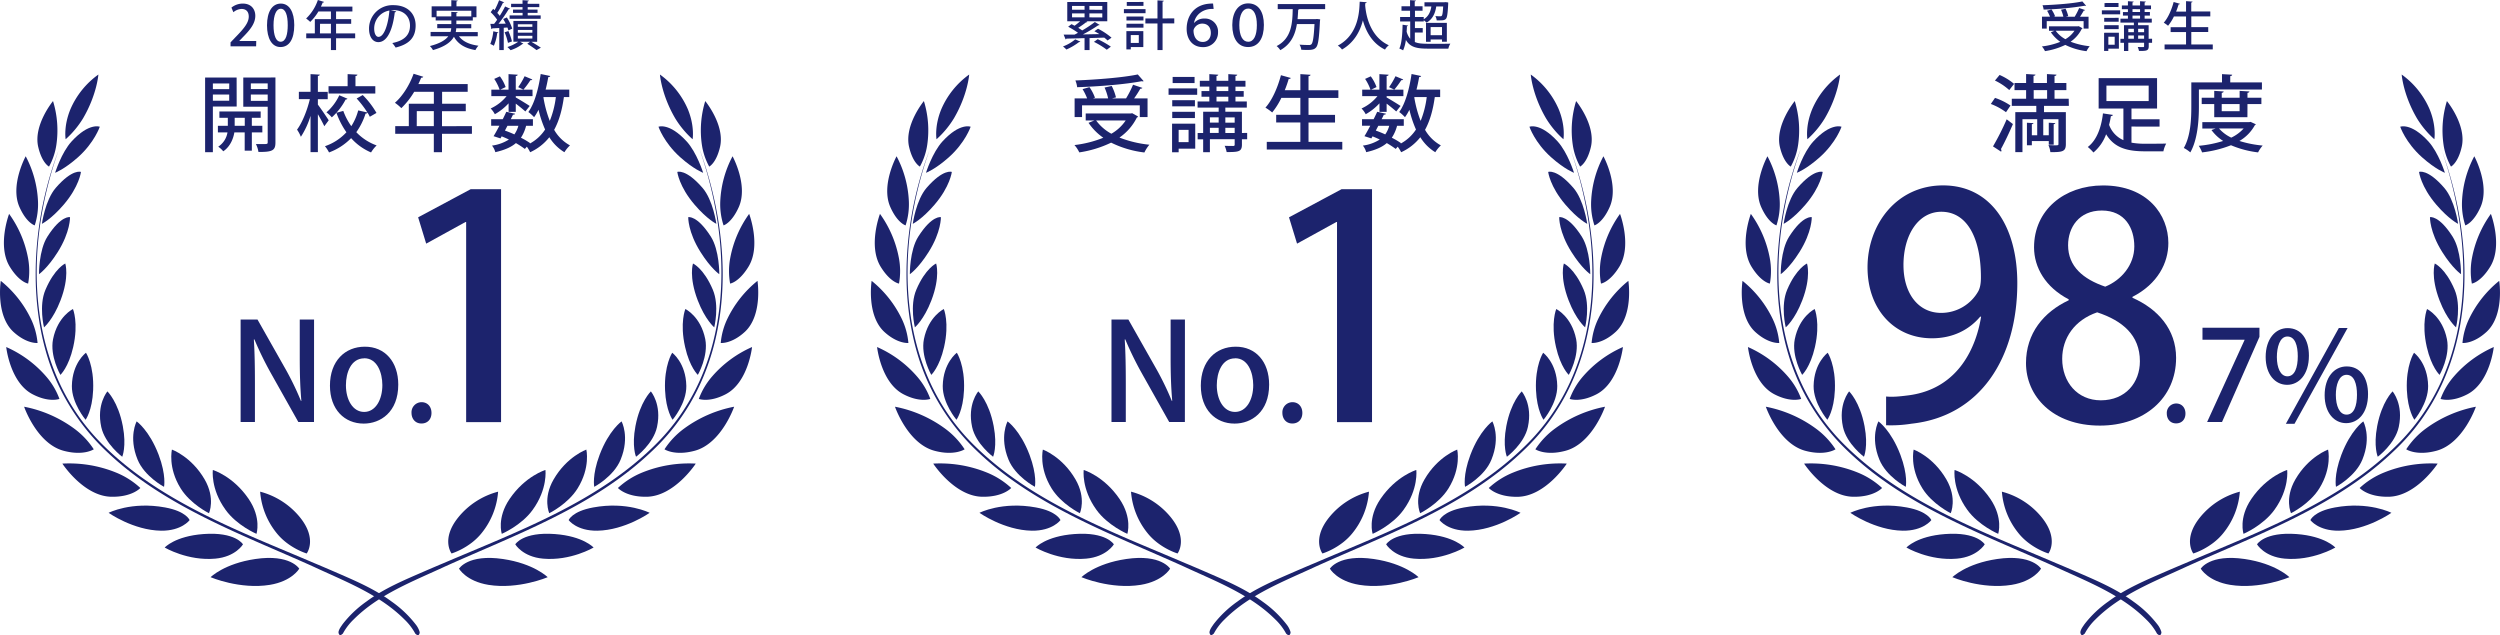 <svg xmlns="http://www.w3.org/2000/svg" viewBox="0 0 1397.57 355.23"><defs><style>.cls-1{fill:#1c236d;}</style></defs><g id="レイヤー_2" data-name="レイヤー 2"><g id="レイヤー_1-2" data-name="レイヤー 1"><path class="cls-1" d="M32.75,84.09c-19.67,55-18.67,122.62,25.65,165.49,32.35,31.63,76.42,47.72,117.31,65.23,2.72,1.13,8.37,3.54,11.08,4.72,11.1,4.84,22.35,9.49,32.19,16.79A62,62,0,0,1,232.33,349a12.26,12.26,0,0,1,2.28,4.33,2.16,2.16,0,0,1-.85,1.89h-.16a5.87,5.87,0,0,1-1.44-1,31.88,31.88,0,0,0-6-7.86C212,332.15,192.81,325,174.92,316.63c-39.81-17.93-83.08-33.44-115.18-64.11a123.22,123.22,0,0,1-32.32-50.3C15,165,18.9,120.15,32.75,84.09Z"/><path class="cls-1" d="M167.29,317.91s-5-8.3-24.57-5.41c-17.34,2.55-25,10.16-25,10.16s16.37,7,33.11,4.29C163.3,324.91,167.29,317.91,167.29,317.91Z"/><path class="cls-1" d="M171.45,309.41s6.11-8-3.78-20.24a42.63,42.63,0,0,0-22.24-14.31A41.8,41.8,0,0,0,154.64,298C161.37,306.43,171.45,309.41,171.45,309.41Z"/><path class="cls-1" d="M143.37,298.43s2.92-8.8-4.38-19.53c-8.74-12.82-20-16.17-20-16.17s-1.4,10.51,7.11,22.28C132.39,293.77,143.37,298.43,143.37,298.43Z"/><path class="cls-1" d="M116.83,286.9s3.74-8.23-2.45-18.92c-7.41-12.77-18.26-16.65-18.26-16.65s-2.4,10,4.88,21.71C106.43,281.79,116.83,286.9,116.83,286.9Z"/><path class="cls-1" d="M91.7,272.15s1.34-6.38-3-17.89C83.45,240.5,76.4,235.57,76.4,235.57s-4.7,8.59.5,21.33C80.77,266.39,91.7,272.15,91.7,272.15Z"/><path class="cls-1" d="M68.33,255.34s2.49-5.69.33-17.11c-2.59-13.66-8.61-19.43-8.61-19.43S53.84,226,56.6,238.69C58.65,248.15,68.33,255.34,68.33,255.34Z"/><path class="cls-1" d="M47.85,234.66s3.73-5,4.22-16.58c.59-13.89-4-20.88-4-20.88s-7.68,5.58-7.89,18.58C40.07,225.46,47.85,234.66,47.85,234.66Z"/><path class="cls-1" d="M33.77,209.57s4.57-4.22,7.15-15.55c3.09-13.55-.13-21.26-.13-21.26s-8.57,4.1-11.13,16.84C27.76,199.1,33.77,209.57,33.77,209.57Z"/><path class="cls-1" d="M24.6,183s5.07-4.23,9.23-15.08c5.1-13.3,2.66-20.62,2.66-20.62S30.52,150,25.41,162C21.6,170.87,24.6,183,24.6,183Z"/><path class="cls-1" d="M21.79,153.29s4.68-3.16,10.49-12.39c7.12-11.3,6.87-19.5,6.87-19.5s-4.93-1.22-12.63,10.86C21.64,139.91,21.79,153.29,21.79,153.29Z"/><path class="cls-1" d="M23.42,125.13s5.1-2.45,12.19-10.72c8.7-10.14,9.65-18.3,9.65-18.3s-4.7-1.92-14.08,8.9C25.23,111.87,23.42,125.13,23.42,125.13Z"/><path class="cls-1" d="M30.8,96.6S36,94.66,43.59,87.92c9.25-8.27,12.19-17.07,12.19-17.07s-6-2.44-15.74,8.2C34.35,85.26,30.8,96.6,30.8,96.6Z"/><path class="cls-1" d="M135.84,304.3s-4.15-7.09-22.14-5.75c-15.92,1.19-21.63,7.54-21.63,7.54s12.85,7.59,28.24,6.21C131.77,311.28,135.84,304.3,135.84,304.3Z"/><path class="cls-1" d="M106,290.76s-1.82-4.9-13.68-7.08c-19-3.5-31.6,3-31.6,3s13.72,9.73,29.27,10C101.56,296.83,106,290.76,106,290.76Z"/><path class="cls-1" d="M78.46,272.8a44.55,44.55,0,0,0-13.6-8.63,69.41,69.41,0,0,0-30-5s11.88,18.28,27.43,18.53C73.91,277.91,78.46,272.8,78.46,272.8Z"/><path class="cls-1" d="M52.42,251.17a44.46,44.46,0,0,0-11.09-11.68,69.5,69.5,0,0,0-27.85-12.12S20.56,248,35.58,252C46.77,255,52.42,251.17,52.42,251.17Z"/><path class="cls-1" d="M33.23,223a40.41,40.41,0,0,0-7.49-12.61A63.17,63.17,0,0,0,3.47,194s2.12,19.74,14.64,26.34C27.43,225.24,33.23,223,33.23,223Z"/><path class="cls-1" d="M21,191.73A39.29,39.29,0,0,0,17.16,178,61.49,61.49,0,0,0,.43,157s-3,19.07,7,28.45C15,192.39,21,191.73,21,191.73Z"/><path class="cls-1" d="M15.73,158.53a39.54,39.54,0,0,0-.06-14.27,61.37,61.37,0,0,0-10.58-24.7s-6.81,17.89.42,29.6C10.9,157.88,15.73,158.53,15.73,158.53Z"/><path class="cls-1" d="M19.41,126a38.08,38.08,0,0,0,1.82-13.64,59.21,59.21,0,0,0-6.86-25s-8.87,16.21-3.5,28.36C14.87,124.74,19.41,126,19.41,126Z"/><path class="cls-1" d="M27.41,93.13a35.84,35.84,0,0,0,4.12-12.29A55.73,55.73,0,0,0,29.64,56.5S18.56,69.91,21.36,82.09C23.45,91.17,27.41,93.13,27.41,93.13Z"/><path class="cls-1" d="M36.7,77.85a52,52,0,0,0,9.75-11.73C54.18,52.89,55,41.67,55,41.67A46.35,46.35,0,0,0,39.4,61C35.44,70.55,36.7,77.85,36.7,77.85Z"/><path class="cls-1" d="M391.29,84c20.55,56.42,19.35,125.21-27.14,168.49-32.09,30.66-75.38,46.19-115.18,64.11-17.88,8.32-37.12,15.52-51.28,29.7a31.94,31.94,0,0,0-6,7.86,5.87,5.87,0,0,1-1.44,1h-.16a2.16,2.16,0,0,1-.85-1.89c.29-1.64,1.41-3,2.29-4.33a61.59,61.59,0,0,1,13.35-12.69c9.83-7.3,21.08-11.95,32.18-16.79,2.79-1.22,8.28-3.55,11.08-4.72,40.9-17.52,85-33.6,117.31-65.23,44.66-43.23,44.93-110.4,25.8-165.55Z"/><path class="cls-1" d="M256.6,317.91s5-8.3,24.57-5.41c17.34,2.55,25,10.16,25,10.16s-16.37,7-33.11,4.29C260.59,324.91,256.6,317.91,256.6,317.91Z"/><path class="cls-1" d="M252.44,309.41s-6.11-8,3.79-20.24a42.58,42.58,0,0,1,22.23-14.31A41.8,41.8,0,0,1,269.25,298C262.52,306.43,252.44,309.41,252.44,309.41Z"/><path class="cls-1" d="M280.52,298.43s-2.92-8.8,4.38-19.53c8.74-12.82,20-16.17,20-16.17s1.4,10.51-7.11,22.28C291.5,293.77,280.52,298.43,280.52,298.43Z"/><path class="cls-1" d="M307.06,286.9s-3.74-8.23,2.45-18.92c7.41-12.77,18.27-16.65,18.27-16.65s2.39,10-4.89,21.71C317.46,281.79,307.06,286.9,307.06,286.9Z"/><path class="cls-1" d="M332.2,272.15s-1.34-6.38,3-17.89c5.22-13.76,12.27-18.69,12.27-18.69s4.7,8.59-.5,21.33C343.12,266.39,332.2,272.15,332.2,272.15Z"/><path class="cls-1" d="M355.56,255.34s-2.49-5.69-.33-17.11c2.59-13.66,8.61-19.43,8.61-19.43s6.21,7.19,3.45,19.89C365.24,248.15,355.56,255.34,355.56,255.34Z"/><path class="cls-1" d="M376,234.66s-3.72-5-4.22-16.58c-.59-13.89,4-20.88,4-20.88s7.68,5.58,7.89,18.58C383.82,225.46,376,234.66,376,234.66Z"/><path class="cls-1" d="M390.12,209.57S385.55,205.35,383,194c-3.09-13.55.13-21.26.13-21.26s8.57,4.1,11.13,16.84C396.13,199.1,390.12,209.57,390.12,209.57Z"/><path class="cls-1" d="M399.29,183s-5.07-4.23-9.23-15.08c-5.1-13.3-2.66-20.62-2.66-20.62s6,2.68,11.08,14.64C402.29,170.87,399.29,183,399.29,183Z"/><path class="cls-1" d="M402.11,153.29s-4.69-3.16-10.5-12.39c-7.12-11.3-6.87-19.5-6.87-19.5s4.93-1.22,12.63,10.86C402.25,139.91,402.11,153.29,402.11,153.29Z"/><path class="cls-1" d="M400.47,125.13s-5.1-2.45-12.19-10.72c-8.7-10.14-9.65-18.3-9.65-18.3s4.71-1.92,14.09,8.9C398.66,111.87,400.47,125.13,400.47,125.13Z"/><path class="cls-1" d="M393.09,96.6s-5.24-1.94-12.79-8.68c-9.25-8.27-12.19-17.07-12.19-17.07s6-2.44,15.74,8.2C389.54,85.26,393.09,96.6,393.09,96.6Z"/><path class="cls-1" d="M288.05,304.3s4.15-7.09,22.14-5.75c15.92,1.19,21.64,7.54,21.64,7.54s-12.86,7.59-28.25,6.21C292.12,311.28,288.05,304.3,288.05,304.3Z"/><path class="cls-1" d="M317.9,290.76s1.82-4.9,13.69-7.08c19-3.5,31.59,3,31.59,3s-13.72,9.73-29.27,10C322.33,296.83,317.9,290.76,317.9,290.76Z"/><path class="cls-1" d="M345.43,272.8A44.52,44.52,0,0,1,359,264.17a69.36,69.36,0,0,1,29.95-5s-11.88,18.28-27.43,18.53C350,277.91,345.43,272.8,345.43,272.8Z"/><path class="cls-1" d="M371.47,251.17a44.46,44.46,0,0,1,11.09-11.68,69.5,69.5,0,0,1,27.85-12.12S403.33,248,388.31,252C377.12,255,371.47,251.17,371.47,251.17Z"/><path class="cls-1" d="M390.66,223a40.65,40.65,0,0,1,7.49-12.61A63.17,63.17,0,0,1,420.42,194s-2.12,19.74-14.64,26.34C396.46,225.24,390.66,223,390.66,223Z"/><path class="cls-1" d="M402.91,191.73A39.29,39.29,0,0,1,406.73,178a61.49,61.49,0,0,1,16.73-21s3,19.07-7,28.45C408.93,192.39,402.91,191.73,402.91,191.73Z"/><path class="cls-1" d="M408.16,158.53a39.54,39.54,0,0,1,.06-14.27,61.37,61.37,0,0,1,10.58-24.7s6.81,17.89-.42,29.6C413,157.88,408.16,158.53,408.16,158.53Z"/><path class="cls-1" d="M404.49,126a38,38,0,0,1-1.83-13.64,59.21,59.21,0,0,1,6.86-25s8.87,16.21,3.5,28.36C409,124.74,404.49,126,404.49,126Z"/><path class="cls-1" d="M396.48,93.13a35.84,35.84,0,0,1-4.12-12.29,55.73,55.73,0,0,1,1.89-24.34s11.08,13.41,8.28,25.59C400.44,91.17,396.48,93.13,396.48,93.13Z"/><path class="cls-1" d="M387.19,77.85a52,52,0,0,1-9.75-11.73c-7.73-13.23-8.51-24.45-8.51-24.45A46.42,46.42,0,0,1,384.5,61C388.45,70.55,387.19,77.85,387.19,77.85Z"/><path class="cls-1" d="M143.18,25.9h-14.3V23.69l2.47-2.59c5-5.09,7.71-8.34,7.71-11.87C139.06,7,138,5,135,5a7.52,7.52,0,0,0-4.53,1.84l-1.09-2.59A10.13,10.13,0,0,1,135.72,2c4.84,0,7,3.28,7,6.84,0,4.31-2.94,7.9-7,12l-1.93,2v.07h9.46Z"/><path class="cls-1" d="M149.27,14.2C149.27,6.52,152.17,2,157,2S164.5,6.83,164.5,14c0,8-2.87,12.3-7.71,12.3S149.27,21.41,149.27,14.2Zm11.58-.13c0-5.59-1.19-9.18-3.94-9.18-2.37,0-4,3.31-4,9.18s1.43,9.27,3.93,9.27C159.91,23.34,160.85,18.94,160.85,14.07Z"/><path class="cls-1" d="M198.55,18.68v2.73H187.87V28H185V21.41H171.19V18.68H176v-8H185V6.42h-7a27.51,27.51,0,0,1-4.58,5.83,20.09,20.09,0,0,0-2.29-1.9A25.79,25.79,0,0,0,177.7,0l3.45,1.07a.63.63,0,0,1-.75.33c-.29.77-.65,1.54-1,2.29H197V6.42h-9.13v4.26h8.45v2.64h-8.45v5.36Zm-19.69,0H185V13.32h-6.09Z"/><path class="cls-1" d="M221.5,6.39a.8.8,0,0,1-.81.48c-1.16,9.75-4.19,16.68-9.19,16.68-2.88,0-5.2-2.64-5.2-7.52A13.1,13.1,0,0,1,219.8,2.88c8.54,0,12.55,5.21,12.55,11.34,0,7-3.84,10.55-11.18,12.37a19.61,19.61,0,0,0-1.87-2.53c6.81-1.34,9.9-4.61,9.9-9.76,0-4.84-3.21-8.65-9.43-8.65-.42,0-.8,0-1.22.06Zm-3.81-.5a10.16,10.16,0,0,0-8.51,10.05c0,2.83,1,4.67,2.41,4.67C214.8,20.61,217.07,13.44,217.69,5.89Z"/><path class="cls-1" d="M267.08,20.28h-10.5c2.14,2.89,5.8,4.61,10.88,5.27A10.51,10.51,0,0,0,265.77,28c-5.83-1-9.73-3.36-12-7.46-1.64,2.91-5,5.56-11.72,7.46a10.81,10.81,0,0,0-1.73-2.26c5.71-1.45,8.72-3.39,10.29-5.47h-9.9V17.87h11.15a10.31,10.31,0,0,0,.39-2.11h-7.82V13.44h7.88v-2h-8.75V9.67h-2.26V3.54h11V.09l3.57.21c0,.27-.21.41-.69.5V3.54h11.18V9.67h-2.05v1.81h-9.19v2h8.33v2.32h-8.39a13.72,13.72,0,0,1-.29,2.11h12.31Zm-23-11.12h8.21V6.63l3.54.21c0,.24-.21.42-.69.48V9.16h8.33V6H244.06Z"/><path class="cls-1" d="M278.58,18.14c-.06.3-.33.36-.63.33a25.4,25.4,0,0,1-1.87,7.11,14.56,14.56,0,0,0-2-1,25.8,25.8,0,0,0,1.69-7.1ZM284.2,17a12.86,12.86,0,0,0-.54-1.63l-2.05.14V28h-2.5V15.67c-1.48.06-2.82.15-3.89.18a.57.57,0,0,1-.51.42l-.59-2.92,2.08,0c.56-.68,1.16-1.48,1.72-2.32a26.45,26.45,0,0,0-3.62-4.22l1.39-1.87c.27.24.54.47.81.74A42.11,42.11,0,0,0,279,.12l2.86,1.19a.8.8,0,0,1-.71.27A46.19,46.19,0,0,1,278,7.23a15.81,15.81,0,0,1,1.37,1.63c1.16-1.81,2.23-3.69,3-5.26l2.76,1.28a.93.93,0,0,1-.77.27,75.53,75.53,0,0,1-5.65,8.14l4-.06a26.75,26.75,0,0,0-1.42-2.61l2.05-.87a25.57,25.57,0,0,1,3,6.25Zm0,.36a31.48,31.48,0,0,1,2,5.8c-.62.24-1.22.44-2.23.8a32.48,32.48,0,0,0-1.87-5.92Zm16.09,6h-3.27c1.93,1.1,4,2.4,5.35,3.3L299.93,28c-1.19-.92-3.3-2.37-5.17-3.53l1.54-1.13h-5.56l1.85,1.1a1,1,0,0,1-.57.2,21.72,21.72,0,0,1-6.6,3.42,18.68,18.68,0,0,0-1.78-1.78,21.64,21.64,0,0,0,6.06-2.94H287V11.72h13.35Zm-8.18-18V4h-6.39V2.11h6.39v-2l3.51.21c0,.26-.21.41-.68.5V2.11h6.54V4H295V5.35h5.5V7.2H295V8.59h7.25V10.5H284.88V8.59h7.26V7.2h-5.35V5.35Zm-2.62,8.21V15h8.12V13.56Zm0,3.18v1.52h8.12V16.74Zm0,3.25v1.54h8.12V20Z"/><path class="cls-1" d="M132.31,59.57H119V85.1h-4.34V43.35h17.62Zm-4.15-12.91H119v3.17h9.13ZM119,56.3h9.13V52.86H119ZM146.66,74h-5.87V84.22h-4V74h-5.78c-.47,3-2.05,7.78-6.2,10.58A13.63,13.63,0,0,0,122,82a11.71,11.71,0,0,0,5.17-8h-5.36V70.33h5.55V65.86h-4.71V62.32h23.07v3.54h-4.94v4.47h5.87Zm-15.47-3.68h5.64V65.86h-5.64Zm22.79-27v36.3c0,4.43-1.59,5.41-9.51,5.31a14,14,0,0,0-1.4-4.38c1.22,0,2.43,0,3.45,0,2.8,0,3.13,0,3.13-1V59.66H136V43.35Zm-4.33,3.31h-9.42v3.17h9.42Zm-9.42,9.74h9.42V52.86h-9.42Z"/><path class="cls-1" d="M177.7,58.49c1.35,1.73,5.22,7.41,6.06,8.76l-2.47,3.31c-.7-1.58-2.19-4.33-3.59-6.71V85.06h-4.1V64.74a45.06,45.06,0,0,1-5.41,11.74,18.47,18.47,0,0,0-2.14-4c2.93-3.91,5.73-10.95,7.17-17.06h-6.15v-4.1h6.53V41.44l5.17.28c-.05.37-.33.65-1.07.74v8.9h5.5v4.1h-5.5Zm25.07-5.36a47,47,0,0,1,7.69,10l-3.73,2.14a17.84,17.84,0,0,0-1.3-2.33c-.14.37-.52.56-1.08.56a36.73,36.73,0,0,1-5.17,10.39,29.32,29.32,0,0,0,11.37,7.41,18.44,18.44,0,0,0-3.12,3.92,31.19,31.19,0,0,1-11.14-8,33.31,33.31,0,0,1-12.35,8,19.41,19.41,0,0,0-2.28-3.49,29.13,29.13,0,0,0,12-7.79,45.15,45.15,0,0,1-5.59-10.9L191.91,62a35.41,35.41,0,0,0,4.48,8.53,30.81,30.81,0,0,0,3.86-8.81l5.13,1.16a55.48,55.48,0,0,0-6-7.82Zm-8.53,2.06a1,1,0,0,1-1,.41,35.59,35.59,0,0,1-7.74,10,19.87,19.87,0,0,0-3-2.79,28.88,28.88,0,0,0,7.18-9.56Zm15.57-7v4.1H183.66V48.2h10.67V41.44l5.46.28c0,.42-.33.65-1.07.79V48.2Z"/><path class="cls-1" d="M263.82,70.52V74.8H247.09V85.1h-4.57V74.8H220.94V70.52h7.6V58h14V51.32h-11a43.38,43.38,0,0,1-7.18,9.13,28.4,28.4,0,0,0-3.59-3c4.24-3.64,8.2-9.93,10.44-16.22l5.41,1.68a1,1,0,0,1-1.17.51c-.47,1.21-1,2.43-1.58,3.59h27.58v4.29h-14.3V58h13.23v4.15H247.09v8.39Zm-30.85,0h9.55V62.13H233Z"/><path class="cls-1" d="M284.32,62.55v-4.8a30.72,30.72,0,0,1-7.69,6.1,13.92,13.92,0,0,0-2.33-3.21,24.43,24.43,0,0,0,8.9-6.9h-8.53V50.11h4.62a26.42,26.42,0,0,0-3-6l3.16-1.44a22.63,22.63,0,0,1,3.22,6l-3,1.45h4.61V41.44l5.13.32c-.05.38-.33.66-1.08.75v7.6h9.37v3.63h-9.37v.75c1.82,1,6.58,3.91,7.79,4.75l-2.43,3.08c-1.07-1-3.4-2.89-5.36-4.39v4.62Zm33.92-8.3h-3c-1,7.23-2.7,13.33-5.45,18.32a22.7,22.7,0,0,0,8.85,8.71,18.09,18.09,0,0,0-3.12,3.82,25.32,25.32,0,0,1-8.43-8.39,28.85,28.85,0,0,1-10.72,8.39A20.45,20.45,0,0,0,294.53,82l-1.12,1.26a51,51,0,0,0-5-3.27c-2.7,2.33-6.43,3.92-11.51,5.08a9.92,9.92,0,0,0-1.86-3.68,23.18,23.18,0,0,0,9.46-3.4c-1.31-.61-2.66-1.21-4.06-1.77l-.65,1.16-3.87-1.25c1-1.59,2.1-3.64,3.26-5.83h-4.61V66.65h6.48c.74-1.45,1.4-2.84,2-4.15l4.9,1.07c-.14.38-.47.56-1.17.52-.37.79-.79,1.67-1.26,2.56h12.4v3.68h-3.82A22.14,22.14,0,0,1,291.22,77,39.45,39.45,0,0,1,296.34,80l-.28.33a23.67,23.67,0,0,0,8.67-7.92,62.78,62.78,0,0,1-3.68-11.05,26.92,26.92,0,0,1-2.47,4.15,23.64,23.64,0,0,0-3.22-2.89c3.41-4.61,5.69-13,6.9-21.25l5.36,1.12c-.14.37-.47.61-1.12.61-.42,2.33-.88,4.7-1.49,7h13.23ZM282.27,73a56.47,56.47,0,0,1,5.27,2.14,14.87,14.87,0,0,0,2.23-4.8h-6.1Zm7.41-24.28a40.39,40.39,0,0,0,3.59-6.11l4.33,1.82a1,1,0,0,1-1.07.37,50.34,50.34,0,0,1-3.92,5.32Zm14.17,5.54-.05.24a64.26,64.26,0,0,0,3.54,13.09,52.1,52.1,0,0,0,3.4-13.33Z"/><path class="cls-1" d="M175.54,235.92h-8.76l-15.06-26.81a185,185,0,0,1-9.51-19.4l-.3.08c.45,7.26.6,14.68.6,24.71v21.42h-8V178.63h9.44l15,26.51a161.84,161.84,0,0,1,9.29,19l.23-.08c-.68-7.78-.9-15.12-.9-24.26V178.63h8Z"/><path class="cls-1" d="M222.64,215c0,15.43-10,21.8-19.32,21.8-10.71,0-18.87-7.87-18.87-21.2,0-13.93,8.54-21.79,19.47-21.79C215.23,193.76,222.64,202.3,222.64,215Zm-19-14.68c-7.41,0-10.26,7.94-10.26,15.06,0,8.09,3.82,14.9,10.19,14.9s10.18-6.81,10.18-15C213.73,208.36,210.88,200.27,203.62,200.27Z"/><path class="cls-1" d="M230.05,230.83a5.66,5.66,0,0,1,5.62-6c3.3,0,5.54,2.47,5.54,6s-2.17,5.92-5.61,5.92S230.05,234.12,230.05,230.83Z"/><path class="cls-1" d="M260.59,236V124.09h-.34l-22,12.11-4.5-14.71,29.41-15.74h16.95V236Z"/><path class="cls-1" d="M519.59,84.09c-19.67,55-18.67,122.62,25.65,165.49,32.35,31.63,76.42,47.72,117.31,65.23,2.72,1.13,8.37,3.54,11.08,4.72,11.1,4.84,22.35,9.49,32.19,16.79A62,62,0,0,1,719.17,349a12.26,12.26,0,0,1,2.28,4.33,2.16,2.16,0,0,1-.85,1.89h-.16a5.87,5.87,0,0,1-1.44-1,31.88,31.88,0,0,0-6-7.86c-14.16-14.18-33.39-21.38-51.28-29.7C622,298.7,578.68,283.19,546.58,252.52a123.22,123.22,0,0,1-32.32-50.3c-12.47-37.27-8.52-82.07,5.33-118.13Z"/><path class="cls-1" d="M654.13,317.91s-5-8.3-24.57-5.41c-17.34,2.55-25,10.16-25,10.16s16.37,7,33.11,4.29C650.14,324.91,654.13,317.91,654.13,317.91Z"/><path class="cls-1" d="M658.29,309.41s6.11-8-3.78-20.24a42.63,42.63,0,0,0-22.24-14.31A41.8,41.8,0,0,0,641.48,298C648.21,306.43,658.29,309.41,658.29,309.41Z"/><path class="cls-1" d="M630.21,298.43s2.92-8.8-4.38-19.53c-8.74-12.82-20-16.17-20-16.17s-1.4,10.51,7.11,22.28C619.23,293.77,630.21,298.43,630.21,298.43Z"/><path class="cls-1" d="M603.67,286.9s3.74-8.23-2.45-18.92C593.81,255.21,583,251.33,583,251.33s-2.4,10,4.88,21.71C593.27,281.79,603.67,286.9,603.67,286.9Z"/><path class="cls-1" d="M578.54,272.15s1.34-6.38-3-17.89c-5.22-13.76-12.27-18.69-12.27-18.69s-4.7,8.59.5,21.33C567.61,266.39,578.54,272.15,578.54,272.15Z"/><path class="cls-1" d="M555.17,255.34s2.49-5.69.33-17.11c-2.59-13.66-8.61-19.43-8.61-19.43s-6.21,7.19-3.45,19.89C545.49,248.15,555.17,255.34,555.17,255.34Z"/><path class="cls-1" d="M534.69,234.66s3.73-5,4.22-16.58c.59-13.89-4-20.88-4-20.88s-7.68,5.58-7.89,18.58C526.91,225.46,534.69,234.66,534.69,234.66Z"/><path class="cls-1" d="M520.61,209.57s4.57-4.22,7.15-15.55c3.09-13.55-.13-21.26-.13-21.26s-8.57,4.1-11.13,16.84C514.6,199.1,520.61,209.57,520.61,209.57Z"/><path class="cls-1" d="M511.44,183s5.07-4.23,9.23-15.08c5.1-13.3,2.66-20.62,2.66-20.62s-6,2.68-11.08,14.64C508.44,170.87,511.44,183,511.44,183Z"/><path class="cls-1" d="M508.63,153.29s4.68-3.16,10.49-12.39c7.12-11.3,6.87-19.5,6.87-19.5s-4.93-1.22-12.63,10.86C508.48,139.91,508.63,153.29,508.63,153.29Z"/><path class="cls-1" d="M510.26,125.13s5.1-2.45,12.19-10.72c8.7-10.14,9.65-18.3,9.65-18.3S527.4,94.19,518,105C512.07,111.87,510.26,125.13,510.26,125.13Z"/><path class="cls-1" d="M517.64,96.6s5.24-1.94,12.79-8.68c9.25-8.27,12.19-17.07,12.19-17.07s-6-2.44-15.74,8.2C521.19,85.26,517.64,96.6,517.64,96.6Z"/><path class="cls-1" d="M622.68,304.3s-4.15-7.09-22.14-5.75c-15.92,1.19-21.63,7.54-21.63,7.54s12.85,7.59,28.24,6.21C618.61,311.28,622.68,304.3,622.68,304.3Z"/><path class="cls-1" d="M592.83,290.76s-1.82-4.9-13.68-7.08c-19-3.5-31.6,3-31.6,3s13.72,9.73,29.27,10C588.4,296.83,592.83,290.76,592.83,290.76Z"/><path class="cls-1" d="M565.3,272.8a44.55,44.55,0,0,0-13.6-8.63,69.41,69.41,0,0,0-30-5s11.88,18.28,27.43,18.53C560.75,277.91,565.3,272.8,565.3,272.8Z"/><path class="cls-1" d="M539.26,251.17a44.46,44.46,0,0,0-11.09-11.68,69.5,69.5,0,0,0-27.85-12.12S507.4,248,522.42,252C533.61,255,539.26,251.17,539.26,251.17Z"/><path class="cls-1" d="M520.07,223a40.41,40.41,0,0,0-7.49-12.61A63.17,63.17,0,0,0,490.31,194s2.12,19.74,14.64,26.34C514.27,225.24,520.07,223,520.07,223Z"/><path class="cls-1" d="M507.82,191.73A39.29,39.29,0,0,0,504,178a61.49,61.49,0,0,0-16.73-21s-3,19.07,7,28.45C501.81,192.39,507.82,191.73,507.82,191.73Z"/><path class="cls-1" d="M502.57,158.53a39.54,39.54,0,0,0-.06-14.27,61.37,61.37,0,0,0-10.58-24.7s-6.81,17.89.42,29.6C497.74,157.88,502.57,158.53,502.57,158.53Z"/><path class="cls-1" d="M506.25,126a38.08,38.08,0,0,0,1.82-13.64,59.21,59.21,0,0,0-6.86-25s-8.87,16.21-3.5,28.36C501.71,124.74,506.25,126,506.25,126Z"/><path class="cls-1" d="M514.25,93.13a35.84,35.84,0,0,0,4.12-12.29,55.73,55.73,0,0,0-1.89-24.34S505.4,69.91,508.2,82.09C510.29,91.17,514.25,93.13,514.25,93.13Z"/><path class="cls-1" d="M523.54,77.85a52,52,0,0,0,9.75-11.73c7.73-13.23,8.51-24.45,8.51-24.45A46.35,46.35,0,0,0,526.24,61C522.28,70.55,523.54,77.85,523.54,77.85Z"/><path class="cls-1" d="M878.13,84c20.55,56.42,19.35,125.21-27.14,168.49-32.09,30.66-75.38,46.19-115.18,64.11-17.88,8.32-37.12,15.52-51.28,29.7a31.65,31.65,0,0,0-5.95,7.86,6.19,6.19,0,0,1-1.45,1H677a2.16,2.16,0,0,1-.85-1.89c.29-1.64,1.41-3,2.29-4.33a61.59,61.59,0,0,1,13.35-12.69c9.83-7.3,21.08-11.95,32.18-16.79,2.79-1.22,8.28-3.55,11.08-4.72,40.9-17.52,85-33.6,117.31-65.23C897,206.35,897.26,139.18,878.13,84Z"/><path class="cls-1" d="M743.44,317.91s5-8.3,24.57-5.41c17.34,2.55,25,10.16,25,10.16s-16.37,7-33.11,4.29C747.43,324.91,743.44,317.91,743.44,317.91Z"/><path class="cls-1" d="M739.28,309.41s-6.11-8,3.79-20.24a42.58,42.58,0,0,1,22.23-14.31A41.8,41.8,0,0,1,756.09,298C749.36,306.43,739.28,309.41,739.28,309.41Z"/><path class="cls-1" d="M767.36,298.43s-2.92-8.8,4.38-19.53c8.74-12.82,20-16.17,20-16.17s1.4,10.51-7.11,22.28C778.34,293.77,767.36,298.43,767.36,298.43Z"/><path class="cls-1" d="M793.9,286.9s-3.74-8.23,2.45-18.92c7.41-12.77,18.27-16.65,18.27-16.65s2.39,10-4.89,21.71C804.3,281.79,793.9,286.9,793.9,286.9Z"/><path class="cls-1" d="M819,272.15s-1.34-6.38,3-17.89c5.22-13.76,12.27-18.69,12.27-18.69s4.7,8.59-.5,21.33C830,266.39,819,272.15,819,272.15Z"/><path class="cls-1" d="M842.4,255.34s-2.49-5.69-.33-17.11c2.59-13.66,8.61-19.43,8.61-19.43s6.21,7.19,3.45,19.89C852.08,248.15,842.4,255.34,842.4,255.34Z"/><path class="cls-1" d="M862.88,234.66s-3.72-5-4.22-16.58c-.59-13.89,4-20.88,4-20.88s7.68,5.58,7.89,18.58C870.66,225.46,862.88,234.66,862.88,234.66Z"/><path class="cls-1" d="M877,209.57s-4.57-4.22-7.15-15.55c-3.09-13.55.13-21.26.13-21.26s8.57,4.1,11.13,16.84C883,199.1,877,209.57,877,209.57Z"/><path class="cls-1" d="M886.13,183s-5.07-4.23-9.23-15.08c-5.1-13.3-2.66-20.62-2.66-20.62s6,2.68,11.08,14.64C889.13,170.87,886.13,183,886.13,183Z"/><path class="cls-1" d="M889,153.29s-4.69-3.16-10.5-12.39c-7.12-11.3-6.87-19.5-6.87-19.5s4.93-1.22,12.63,10.86C889.09,139.91,889,153.29,889,153.29Z"/><path class="cls-1" d="M887.31,125.13s-5.1-2.45-12.19-10.72c-8.7-10.14-9.65-18.3-9.65-18.3s4.71-1.92,14.09,8.9C885.5,111.87,887.31,125.13,887.31,125.13Z"/><path class="cls-1" d="M879.93,96.6s-5.24-1.94-12.79-8.68C857.89,79.65,855,70.85,855,70.85s6-2.44,15.74,8.2C876.38,85.26,879.93,96.6,879.93,96.6Z"/><path class="cls-1" d="M774.89,304.3s4.15-7.09,22.14-5.75c15.92,1.19,21.64,7.54,21.64,7.54s-12.86,7.59-28.25,6.21C779,311.28,774.89,304.3,774.89,304.3Z"/><path class="cls-1" d="M804.74,290.76s1.82-4.9,13.69-7.08c19-3.5,31.59,3,31.59,3s-13.72,9.73-29.27,10C809.17,296.83,804.74,290.76,804.74,290.76Z"/><path class="cls-1" d="M832.27,272.8a44.52,44.52,0,0,1,13.61-8.63,69.36,69.36,0,0,1,30-5S864,277.48,848.4,277.73C836.82,277.91,832.27,272.8,832.27,272.8Z"/><path class="cls-1" d="M858.31,251.17a44.46,44.46,0,0,1,11.09-11.68,69.5,69.5,0,0,1,27.85-12.12S890.17,248,875.15,252C864,255,858.31,251.17,858.31,251.17Z"/><path class="cls-1" d="M877.5,223A40.65,40.65,0,0,1,885,210.36,63.17,63.17,0,0,1,907.26,194s-2.12,19.74-14.64,26.34C883.3,225.24,877.5,223,877.5,223Z"/><path class="cls-1" d="M889.75,191.73A39.29,39.29,0,0,1,893.57,178a61.49,61.49,0,0,1,16.73-21s3,19.07-7,28.45C895.77,192.39,889.75,191.73,889.75,191.73Z"/><path class="cls-1" d="M895,158.53a39.54,39.54,0,0,1,.06-14.27,61.37,61.37,0,0,1,10.58-24.7s6.81,17.89-.42,29.6C899.83,157.88,895,158.53,895,158.53Z"/><path class="cls-1" d="M891.33,126a38,38,0,0,1-1.83-13.64,59.21,59.21,0,0,1,6.86-25s8.87,16.21,3.5,28.36C895.86,124.74,891.33,126,891.33,126Z"/><path class="cls-1" d="M883.32,93.13a35.84,35.84,0,0,1-4.12-12.29,55.73,55.73,0,0,1,1.89-24.34s11.08,13.41,8.28,25.59C887.28,91.17,883.32,93.13,883.32,93.13Z"/><path class="cls-1" d="M874,77.85a52,52,0,0,1-9.75-11.73c-7.73-13.23-8.51-24.45-8.51-24.45A46.42,46.42,0,0,1,871.34,61C875.29,70.55,874,77.85,874,77.85Z"/><path class="cls-1" d="M603.94,23.26a.59.59,0,0,1-.68.23,35.26,35.26,0,0,1-7.11,4.2,18.3,18.3,0,0,0-1.9-1.73A23,23,0,0,0,601.09,22Zm9.88-7.2a38.43,38.43,0,0,1,7.55,5l-2.2,1.57a19,19,0,0,0-1.88-1.6l-8.2.26V28h-2.8V21.32c-3.86.12-7.4.21-10.11.27a.58.58,0,0,1-.48.42l-1.1-2.68c1.7,0,3.81,0,6.13,0,.62-.3,1.25-.62,1.9-1a46.4,46.4,0,0,0-5.5-3.39L599,13.5c.54.27,1.13.57,1.7.89a35.45,35.45,0,0,0,3.12-2.49h-7.19V1.1H619V11.9H607.27l.63.32a.75.75,0,0,1-.75.24,48.21,48.21,0,0,1-4.4,3.09c.81.51,1.58,1,2.23,1.46a63,63,0,0,0,7.08-4.7l2.68,1.61c-.12.18-.39.24-.78.21a84.46,84.46,0,0,1-8.59,5.11l9.19-.18c-.92-.59-1.87-1.13-2.77-1.6ZM599.3,3.3V5.44h7V3.3Zm0,4.19V9.7h7V7.49Zm16.92-2V3.3H609V5.44Zm0,4.26V7.49H609V9.7Zm2.5,18.05a43.78,43.78,0,0,0-7.19-4.4l2.11-1.49A51.15,51.15,0,0,1,621,26.08Z"/><path class="cls-1" d="M640.39,5.12V7.38h-12.1V5.12ZM639.15,17.4v8.92h-7V27.6h-2.47V17.4Zm-9.43-5.95V9.25h9.51v2.2Zm0,4v-2.2h9.51v2.2Zm9.51-14.36v2.2H629.9V1.13Zm-2.61,18.53h-4.49V24h4.49Zm19.83-9.34v2.8h-6.54V28h-2.85V13.12H640.3v-2.8h6.76V.21l3.56.21c0,.26-.23.44-.71.5v9.4Z"/><path class="cls-1" d="M667.59,12.79a7.4,7.4,0,0,1,5.74-2.43,7.31,7.31,0,0,1,7.59,7.71,8.14,8.14,0,0,1-8.46,8.27c-5.93,0-9.09-4.53-9.09-10.18,0-7.33,4.28-13.52,12.77-14.11a15,15,0,0,1,2-.06l.31,3A10.51,10.51,0,0,0,677.36,5c-3.93,0-8.9,2.4-9.87,7.83Zm4.49.41c-3,0-4.87,2.56-4.87,4,.1,3.65,1.91,6.25,5.19,6.25,2.68,0,4.49-2,4.49-5C676.89,15.07,675,13.2,672.08,13.2Z"/><path class="cls-1" d="M688.88,14c0-7.46,3.53-12.11,8.87-12.11,5.68,0,8.8,4.52,8.8,12.05s-3.09,12.36-8.83,12.36S688.88,21.41,688.88,14Zm13.74,0c0-5.65-1.63-9.21-4.9-9.21-3,0-4.91,3.53-4.91,9.21,0,6.06,1.91,9.34,4.91,9.34C700.93,23.41,702.62,19.78,702.62,14.07Z"/><path class="cls-1" d="M740.8,5.09H726.41a1.31,1.31,0,0,1-.68.32c-.09,1.7-.18,3.45-.36,5.27h10.26l.65-.06,1.73.21a4.94,4.94,0,0,1-.12.92c-.48,9.84-1,13.5-2.2,14.81-.92,1-1.93,1.37-4.91,1.37-1,0-2.17-.06-3.33-.12a6.34,6.34,0,0,0-1-2.86c2.23.18,4.34.21,5.2.21a1.86,1.86,0,0,0,1.43-.39c.86-.8,1.37-4,1.76-11.33H725c-.89,5.65-3.12,11.21-9.28,14.6a9.41,9.41,0,0,0-2.05-2.29c8.51-4.34,8.83-13.14,9-20.66h-8.38V2.29H740.8Z"/><path class="cls-1" d="M764,1.25c0,.3-.29.45-.74.53l-.09,1.1c.33,4.5,2.17,17.37,13.23,22.43a8,8,0,0,0-2.14,2.41c-7.34-3.54-10.76-10.47-12.37-16.33-1.43,5.65-4.58,12.22-11.66,16.3a9.66,9.66,0,0,0-2.35-2.2c12.2-6.43,12-20.55,12.23-24.54Z"/><path class="cls-1" d="M790.93,18.2v5.29c2.35,1,4.67,1,11.18,1,3.24,0,7.26,0,8.68-.09a9.5,9.5,0,0,0-1.13,2.79H798c-6.18,0-9.81-.92-12.07-4.88a20.7,20.7,0,0,1-1.55,5.83,14.29,14.29,0,0,0-2.11-1c1.34-2.85,1.7-8.09,1.82-13.32l3,.45c0,.26-.24.38-.59.41,0,1-.09,2-.15,3a10.25,10.25,0,0,0,2,4V12h-5.65V9.49h5.56V6h-4.79V3.51h4.79V.09l3.27.21c0,.24-.21.38-.65.44V3.51h4.37V6H791V9.49h4.9v1.28c2.44-1.43,3.78-3.87,4.26-7.14h-3.84V1.25h11.18l.6-.06,1.48.18c0,.24,0,.53,0,.8-.27,5.38-.57,7.5-1.22,8.3s-1.7.92-3.31.92c-.56,0-1.22,0-1.9,0A5.76,5.76,0,0,0,802.38,9c1.25.09,1.6.09,2.85.09A.83.83,0,0,0,806,8.8c.35-.41.59-1.78.77-5.17h-3.87c-.59,4.16-2.35,7.34-5.41,9a13.06,13.06,0,0,0-1.58-1.31V12h-4.93V15.7h4.37v2.5Zm17.9,5.12h-2.71V22.07h-6.36v1.31h-2.59V12.79h11.66Zm-9.07-3.63h6.36V15.14h-6.36Z"/><path class="cls-1" d="M632.94,63.29l3.31,1.87a1.47,1.47,0,0,1-.74.6,29.55,29.55,0,0,1-9.7,11.14,63.39,63.39,0,0,0,16.73,4,19.83,19.83,0,0,0-2.79,4.34,56.94,56.94,0,0,1-18.6-5.5,61.75,61.75,0,0,1-17.8,5.45,17.19,17.19,0,0,0-2.7-4.1A61.8,61.8,0,0,0,616.77,77a31.76,31.76,0,0,1-8.25-8.34l3.22-1.3h-4.8V63.43H632.1Zm-28.05-4.42v6.57h-4.15V55h7a32.65,32.65,0,0,0-2.56-5.17l3.86-1.12a25.72,25.72,0,0,1,3.08,5.92L611,55h8.48a31.4,31.4,0,0,0-2-6.06l4-.88a29.09,29.09,0,0,1,2.38,6.38l-2.19.56h7.83a56.87,56.87,0,0,0,3.91-7.64l5.22,1.77c-.14.28-.56.47-1.17.47A57.27,57.27,0,0,1,634,55h7.51V65.44h-4.34V58.87Zm34.44-13.52a1,1,0,0,1-.56.14,3,3,0,0,1-.61-.09c-9.09,1.77-23.62,2.93-36,3.35a13,13,0,0,0-1-3.77c12.25-.47,26.61-1.63,34.9-3.36Zm-26.56,22a25.7,25.7,0,0,0,8.52,7.41,24,24,0,0,0,8-7.41Z"/><path class="cls-1" d="M653.26,53V49.41h16V53Zm14.91,16.12v14H658.9v2h-3.68v-16ZM668,56v3.45H655.31V56ZM655.31,66V62.5H668V66ZM667.8,43v3.45H655.54V43Zm-3.35,29.59H658.9v6.85h5.55Zm32.75,1.73v3.54h-2.93v3c0,4-2,4.15-8.53,4.15a16.34,16.34,0,0,0-1.12-3.5c2.1.09,4.2.09,4.8.09s.8-.23.8-.79v-3H676.37V85.1H672.6V77.88h-3.08V74.34h3.08V62.46h8.67V60.17H669.48V56.72h6.57V54.07h-4.38V50.9h4.38V48.43h-5.31V45.17h5.31V41.44l5,.32c-.05.38-.32.61-1,.7v2.71h6.61V41.44l5,.32c-.05.38-.33.61-1,.7v2.71h5.59v3.26h-5.59V50.9h4.61v3.17h-4.61v2.65H697v3.45H685v2.29h9.27V74.34Zm-15.93-8.72h-4.9v2.94h4.9Zm-4.9,5.83v2.89h4.9V71.45Zm3.69-23V50.9h6.61V48.43Zm0,5.64v2.65h6.61V54.07Zm10.16,11.55H685v2.94h5.22ZM685,74.34h5.22V71.45H685Z"/><path class="cls-1" d="M731.5,79.32h18.88v4.29H708.16V79.32h18.78V68.47H713.42V64.18h13.52V54.72H716.31a40.38,40.38,0,0,1-5.12,8.15,29.09,29.09,0,0,0-3.78-2.7c3.68-4.05,6.85-11.18,8.67-18.13l5.5,1.54c-.14.38-.51.56-1.17.56a60.87,60.87,0,0,1-2.19,6.29h8.72v-9l5.68.37c0,.38-.37.66-1.12.8v7.87h16.69v4.29H731.5v9.46h14.82v4.29H731.5Z"/><path class="cls-1" d="M771.16,62.55v-4.8a30.72,30.72,0,0,1-7.69,6.1,13.92,13.92,0,0,0-2.33-3.21,24.43,24.43,0,0,0,8.9-6.9h-8.53V50.11h4.62a26.42,26.42,0,0,0-3-6l3.16-1.44a22.34,22.34,0,0,1,3.22,6l-3,1.45h4.61V41.44l5.13.32c0,.38-.33.66-1.08.75v7.6h9.37v3.63h-9.37v.75c1.82,1,6.57,3.91,7.79,4.75l-2.43,3.08c-1.07-1-3.4-2.89-5.36-4.39v4.62Zm33.93-8.3h-3c-1,7.23-2.7,13.33-5.45,18.32a22.7,22.7,0,0,0,8.85,8.71,18.09,18.09,0,0,0-3.12,3.82A25.32,25.32,0,0,1,794,76.71a28.85,28.85,0,0,1-10.72,8.39A20.45,20.45,0,0,0,781.37,82l-1.12,1.26a51,51,0,0,0-5-3.27c-2.7,2.33-6.43,3.92-11.51,5.08a9.92,9.92,0,0,0-1.86-3.68,23.18,23.18,0,0,0,9.46-3.4c-1.31-.61-2.66-1.21-4.06-1.77l-.65,1.16-3.87-1.25c1-1.59,2.1-3.64,3.26-5.83h-4.61V66.65h6.48c.74-1.45,1.4-2.84,2-4.15l4.9,1.07c-.15.38-.47.56-1.17.52-.37.79-.79,1.67-1.26,2.56h12.4v3.68H781A22.14,22.14,0,0,1,778.06,77,39.45,39.45,0,0,1,783.18,80l-.28.33a23.67,23.67,0,0,0,8.67-7.92,62.78,62.78,0,0,1-3.68-11.05,26.92,26.92,0,0,1-2.47,4.15,23.64,23.64,0,0,0-3.22-2.89c3.41-4.61,5.69-13,6.9-21.25l5.36,1.12c-.14.37-.47.61-1.12.61-.42,2.33-.88,4.7-1.49,7h13.24ZM769.11,73a56.47,56.47,0,0,1,5.27,2.14,14.87,14.87,0,0,0,2.23-4.8h-6.1Zm7.41-24.28a40.39,40.39,0,0,0,3.59-6.11l4.33,1.82a1,1,0,0,1-1.07.37,50.34,50.34,0,0,1-3.92,5.32Zm14.17,5.54-.05.24a64.26,64.26,0,0,0,3.54,13.09,52.1,52.1,0,0,0,3.4-13.33Z"/><path class="cls-1" d="M662.38,235.92h-8.76l-15.06-26.81a185,185,0,0,1-9.51-19.4l-.3.08c.45,7.26.6,14.68.6,24.71v21.42h-8V178.63h9.44l15,26.51a161.84,161.84,0,0,1,9.29,19l.23-.08c-.68-7.78-.9-15.12-.9-24.26V178.63h8Z"/><path class="cls-1" d="M709.48,215c0,15.43-10,21.8-19.32,21.8-10.71,0-18.87-7.87-18.87-21.2,0-13.93,8.54-21.79,19.47-21.79C702.07,193.76,709.48,202.3,709.48,215Zm-19-14.68c-7.41,0-10.26,7.94-10.26,15.06,0,8.09,3.82,14.9,10.19,14.9s10.18-6.81,10.18-15C700.57,208.36,697.72,200.27,690.46,200.27Z"/><path class="cls-1" d="M716.89,230.83a5.66,5.66,0,0,1,5.62-6c3.3,0,5.54,2.47,5.54,6s-2.17,5.92-5.61,5.92S716.89,234.12,716.89,230.83Z"/><path class="cls-1" d="M747.43,236V124.09h-.34l-22,12.11-4.5-14.71L750,105.75h17V236Z"/><path class="cls-1" d="M1006.43,84.09c-19.67,55-18.67,122.62,25.65,165.49,32.35,31.63,76.42,47.72,117.31,65.23,2.72,1.13,8.37,3.54,11.08,4.72,11.1,4.84,22.35,9.49,32.19,16.79A62,62,0,0,1,1206,349a12.26,12.26,0,0,1,2.28,4.33,2.16,2.16,0,0,1-.85,1.89h-.16a5.87,5.87,0,0,1-1.44-1,31.88,31.88,0,0,0-6-7.86c-14.16-14.18-33.39-21.38-51.28-29.7-39.81-17.93-83.08-33.44-115.18-64.11a123.22,123.22,0,0,1-32.32-50.3c-12.47-37.27-8.52-82.07,5.33-118.13Z"/><path class="cls-1" d="M1141,317.91s-5-8.3-24.57-5.41c-17.34,2.55-25,10.16-25,10.16s16.37,7,33.11,4.29C1137,324.91,1141,317.91,1141,317.91Z"/><path class="cls-1" d="M1145.13,309.41s6.11-8-3.78-20.24a42.63,42.63,0,0,0-22.24-14.31,41.8,41.8,0,0,0,9.21,23.11C1135.05,306.43,1145.13,309.41,1145.13,309.41Z"/><path class="cls-1" d="M1117.05,298.43s2.92-8.8-4.38-19.53c-8.74-12.82-20-16.17-20-16.17s-1.4,10.51,7.11,22.28C1106.07,293.77,1117.05,298.43,1117.05,298.43Z"/><path class="cls-1" d="M1090.51,286.9s3.74-8.23-2.45-18.92c-7.41-12.77-18.26-16.65-18.26-16.65s-2.4,10,4.89,21.71C1080.11,281.79,1090.51,286.9,1090.51,286.9Z"/><path class="cls-1" d="M1065.38,272.15s1.34-6.38-3-17.89c-5.22-13.76-12.27-18.69-12.27-18.69s-4.7,8.59.5,21.33C1054.45,266.39,1065.38,272.15,1065.38,272.15Z"/><path class="cls-1" d="M1042,255.34s2.49-5.69.33-17.11c-2.59-13.66-8.61-19.43-8.61-19.43s-6.2,7.19-3.45,19.89C1032.33,248.15,1042,255.34,1042,255.34Z"/><path class="cls-1" d="M1021.53,234.66s3.73-5,4.22-16.58c.59-13.89-4-20.88-4-20.88s-7.68,5.58-7.89,18.58C1013.75,225.46,1021.53,234.66,1021.53,234.66Z"/><path class="cls-1" d="M1007.45,209.57s4.57-4.22,7.15-15.55c3.09-13.55-.13-21.26-.13-21.26s-8.57,4.1-11.13,16.84C1001.44,199.1,1007.45,209.57,1007.45,209.57Z"/><path class="cls-1" d="M998.28,183s5.07-4.23,9.23-15.08c5.1-13.3,2.66-20.62,2.66-20.62s-6,2.68-11.08,14.64C995.28,170.87,998.28,183,998.28,183Z"/><path class="cls-1" d="M995.47,153.29s4.68-3.16,10.49-12.39c7.12-11.3,6.87-19.5,6.87-19.5s-4.93-1.22-12.63,10.86C995.32,139.91,995.47,153.29,995.47,153.29Z"/><path class="cls-1" d="M997.1,125.13s5.1-2.45,12.19-10.72c8.7-10.14,9.65-18.3,9.65-18.3s-4.7-1.92-14.08,8.9C998.91,111.87,997.1,125.13,997.1,125.13Z"/><path class="cls-1" d="M1004.48,96.6s5.24-1.94,12.79-8.68c9.25-8.27,12.19-17.07,12.19-17.07s-6-2.44-15.74,8.2C1008,85.26,1004.48,96.6,1004.48,96.6Z"/><path class="cls-1" d="M1109.52,304.3s-4.15-7.09-22.14-5.75c-15.92,1.19-21.63,7.54-21.63,7.54s12.85,7.59,28.24,6.21C1105.45,311.28,1109.52,304.3,1109.52,304.3Z"/><path class="cls-1" d="M1079.67,290.76s-1.82-4.9-13.68-7.08c-19-3.5-31.6,3-31.6,3s13.72,9.73,29.27,10C1075.24,296.83,1079.67,290.76,1079.67,290.76Z"/><path class="cls-1" d="M1052.14,272.8a44.55,44.55,0,0,0-13.6-8.63,69.41,69.41,0,0,0-30-5s11.88,18.28,27.43,18.53C1047.59,277.91,1052.14,272.8,1052.14,272.8Z"/><path class="cls-1" d="M1026.1,251.17A44.46,44.46,0,0,0,1015,239.49a69.5,69.5,0,0,0-27.85-12.12s7.08,20.63,22.1,24.65C1020.45,255,1026.1,251.17,1026.1,251.17Z"/><path class="cls-1" d="M1006.91,223a40.41,40.41,0,0,0-7.49-12.61A63.17,63.17,0,0,0,977.15,194s2.12,19.74,14.64,26.34C1001.11,225.24,1006.91,223,1006.91,223Z"/><path class="cls-1" d="M994.66,191.73A39.29,39.29,0,0,0,990.84,178a61.49,61.49,0,0,0-16.73-21s-3,19.07,7,28.45C988.65,192.39,994.66,191.73,994.66,191.73Z"/><path class="cls-1" d="M989.41,158.53a39.54,39.54,0,0,0-.06-14.27,61.37,61.37,0,0,0-10.58-24.7s-6.81,17.89.42,29.6C984.58,157.88,989.41,158.53,989.41,158.53Z"/><path class="cls-1" d="M993.09,126a38.08,38.08,0,0,0,1.82-13.64,59.21,59.21,0,0,0-6.86-25s-8.87,16.21-3.5,28.36C988.55,124.74,993.09,126,993.09,126Z"/><path class="cls-1" d="M1001.09,93.13a35.84,35.84,0,0,0,4.12-12.29,55.73,55.73,0,0,0-1.89-24.34S992.24,69.91,995,82.09C997.13,91.17,1001.09,93.13,1001.09,93.13Z"/><path class="cls-1" d="M1010.38,77.85a52,52,0,0,0,9.75-11.73c7.73-13.23,8.51-24.45,8.51-24.45A46.35,46.35,0,0,0,1013.08,61C1009.12,70.55,1010.38,77.85,1010.38,77.85Z"/><path class="cls-1" d="M1365,84c20.55,56.42,19.35,125.21-27.14,168.49-32.09,30.66-75.38,46.19-115.18,64.11-17.88,8.32-37.12,15.52-51.28,29.7a31.65,31.65,0,0,0-5.95,7.86,6.19,6.19,0,0,1-1.45,1h-.16a2.16,2.16,0,0,1-.85-1.89c.29-1.64,1.41-3,2.29-4.33a61.59,61.59,0,0,1,13.35-12.69c9.83-7.3,21.08-11.95,32.18-16.79,2.79-1.22,8.28-3.55,11.08-4.72,40.9-17.52,85-33.6,117.31-65.23,44.66-43.23,44.93-110.4,25.8-165.55Z"/><path class="cls-1" d="M1230.28,317.91s5-8.3,24.57-5.41c17.34,2.55,25,10.16,25,10.16s-16.37,7-33.11,4.29C1234.27,324.91,1230.28,317.91,1230.28,317.91Z"/><path class="cls-1" d="M1226.12,309.41s-6.11-8,3.79-20.24a42.58,42.58,0,0,1,22.23-14.31,41.8,41.8,0,0,1-9.21,23.11C1236.2,306.43,1226.12,309.41,1226.12,309.41Z"/><path class="cls-1" d="M1254.2,298.43s-2.92-8.8,4.38-19.53c8.74-12.82,20-16.17,20-16.17s1.4,10.51-7.11,22.28C1265.18,293.77,1254.2,298.43,1254.2,298.43Z"/><path class="cls-1" d="M1280.74,286.9s-3.74-8.23,2.45-18.92c7.41-12.77,18.27-16.65,18.27-16.65s2.39,10-4.89,21.71C1291.14,281.79,1280.74,286.9,1280.74,286.9Z"/><path class="cls-1" d="M1305.88,272.15s-1.34-6.38,3-17.89c5.22-13.76,12.27-18.69,12.27-18.69s4.7,8.59-.5,21.33C1316.8,266.39,1305.88,272.15,1305.88,272.15Z"/><path class="cls-1" d="M1329.24,255.34s-2.49-5.69-.33-17.11c2.59-13.66,8.61-19.43,8.61-19.43s6.21,7.19,3.45,19.89C1338.92,248.15,1329.24,255.34,1329.24,255.34Z"/><path class="cls-1" d="M1349.72,234.66s-3.72-5-4.22-16.58c-.59-13.89,4-20.88,4-20.88s7.68,5.58,7.89,18.58C1357.5,225.46,1349.72,234.66,1349.72,234.66Z"/><path class="cls-1" d="M1363.8,209.57s-4.57-4.22-7.15-15.55c-3.09-13.55.13-21.26.13-21.26s8.57,4.1,11.13,16.84C1369.81,199.1,1363.8,209.57,1363.8,209.57Z"/><path class="cls-1" d="M1373,183s-5.07-4.23-9.23-15.08c-5.1-13.3-2.66-20.62-2.66-20.62s6,2.68,11.08,14.64C1376,170.87,1373,183,1373,183Z"/><path class="cls-1" d="M1375.79,153.29s-4.69-3.16-10.5-12.39c-7.12-11.3-6.87-19.5-6.87-19.5s4.93-1.22,12.63,10.86C1375.93,139.91,1375.79,153.29,1375.79,153.29Z"/><path class="cls-1" d="M1374.15,125.13s-5.1-2.45-12.19-10.72c-8.7-10.14-9.65-18.3-9.65-18.3s4.71-1.92,14.09,8.9C1372.34,111.87,1374.15,125.13,1374.15,125.13Z"/><path class="cls-1" d="M1366.77,96.6s-5.24-1.94-12.79-8.68c-9.25-8.27-12.19-17.07-12.19-17.07s6-2.44,15.74,8.2C1363.22,85.26,1366.77,96.6,1366.77,96.6Z"/><path class="cls-1" d="M1261.73,304.3s4.15-7.09,22.14-5.75c15.92,1.19,21.64,7.54,21.64,7.54s-12.86,7.59-28.25,6.21C1265.8,311.28,1261.73,304.3,1261.73,304.3Z"/><path class="cls-1" d="M1291.58,290.76s1.82-4.9,13.69-7.08c19-3.5,31.59,3,31.59,3s-13.72,9.73-29.27,10C1296,296.83,1291.58,290.76,1291.58,290.76Z"/><path class="cls-1" d="M1319.11,272.8a44.52,44.52,0,0,1,13.61-8.63,69.36,69.36,0,0,1,30-5s-11.88,18.28-27.43,18.53C1323.66,277.91,1319.11,272.8,1319.11,272.8Z"/><path class="cls-1" d="M1345.15,251.17a44.46,44.46,0,0,1,11.09-11.68,69.5,69.5,0,0,1,27.85-12.12S1377,248,1362,252C1350.8,255,1345.15,251.17,1345.15,251.17Z"/><path class="cls-1" d="M1364.34,223a40.65,40.65,0,0,1,7.49-12.61A63.17,63.17,0,0,1,1394.1,194s-2.12,19.74-14.64,26.34C1370.14,225.24,1364.34,223,1364.34,223Z"/><path class="cls-1" d="M1376.59,191.73a39.29,39.29,0,0,1,3.82-13.74,61.49,61.49,0,0,1,16.73-21s3,19.07-7,28.45C1382.61,192.39,1376.59,191.73,1376.59,191.73Z"/><path class="cls-1" d="M1381.84,158.53a39.54,39.54,0,0,1,.06-14.27,61.37,61.37,0,0,1,10.58-24.7s6.82,17.89-.42,29.6C1386.67,157.88,1381.84,158.53,1381.84,158.53Z"/><path class="cls-1" d="M1378.17,126a38,38,0,0,1-1.83-13.64,59.21,59.21,0,0,1,6.86-25s8.87,16.21,3.5,28.36C1382.7,124.74,1378.17,126,1378.17,126Z"/><path class="cls-1" d="M1370.16,93.13A35.84,35.84,0,0,1,1366,80.84a55.73,55.73,0,0,1,1.89-24.34s11.08,13.41,8.28,25.59C1374.12,91.17,1370.16,93.13,1370.16,93.13Z"/><path class="cls-1" d="M1360.87,77.85a52,52,0,0,1-9.75-11.73c-7.73-13.23-8.51-24.45-8.51-24.45A46.42,46.42,0,0,1,1358.18,61C1362.13,70.55,1360.87,77.85,1360.87,77.85Z"/><path class="cls-1" d="M1162.08,14.63l2.11,1.19a1,1,0,0,1-.47.39,18.92,18.92,0,0,1-6.19,7.11,40.64,40.64,0,0,0,10.68,2.52,13.11,13.11,0,0,0-1.79,2.77,36.52,36.52,0,0,1-11.86-3.51,39.4,39.4,0,0,1-11.36,3.48,11.21,11.21,0,0,0-1.73-2.62,39.57,39.57,0,0,0,10.29-2.58,20.5,20.5,0,0,1-5.26-5.33l2-.83h-3.06v-2.5h16.06Zm-17.9-2.82V16h-2.65V9.31H1146a19.8,19.8,0,0,0-1.63-3.3l2.47-.72a16.71,16.71,0,0,1,2,3.78l-.77.24h5.41a20.32,20.32,0,0,0-1.31-3.87l2.53-.56A18,18,0,0,1,1156.19,9l-1.39.36h5a34.65,34.65,0,0,0,2.5-4.88l3.33,1.13a.8.8,0,0,1-.74.3c-.54,1-1.34,2.32-2.11,3.45h4.78V16h-2.76V11.81Zm22-8.63a.64.64,0,0,1-.36.09,2.06,2.06,0,0,1-.39-.06,166.67,166.67,0,0,1-23,2.14,8.23,8.23,0,0,0-.62-2.41c7.82-.29,17-1,22.28-2.14Zm-17,14a16.29,16.29,0,0,0,5.44,4.73,15.32,15.32,0,0,0,5.08-4.73Z"/><path class="cls-1" d="M1175,8V5.77h10.23V8Zm9.52,10.29v8.92h-5.92v1.28h-2.35V18.32Zm-.12-8.33v2.2h-8.09V10Zm-8.09,6.34v-2.2h8.09v2.2Zm8-14.63V3.9h-7.82V1.7Zm-2.14,18.88h-3.54V25h3.54Zm20.9,1.1v2.26h-1.87v1.93c0,2.59-1.28,2.65-5.44,2.65a11.3,11.3,0,0,0-.71-2.23c1.33.06,2.67.06,3.06.06s.5-.15.5-.51v-1.9h-8.83v4.61h-2.41V23.94h-2V21.68h2V14.1h5.53V12.64h-7.52v-2.2h4.19V8.74h-2.79v-2h2.79V5.14h-3.39V3.06h3.39V.68l3.21.21c0,.24-.2.39-.65.45V3.06h4.22V.68l3.22.21c0,.24-.21.39-.66.45V3.06h3.57V5.14h-3.57V6.72h2.95v2h-2.95v1.7h4v2.2h-7.68V14.1h5.92v7.58Zm-10.17-5.56h-3.12V18h3.12Zm-3.12,3.72v1.84h3.12V19.84Zm2.35-14.7V6.72h4.22V5.14Zm0,3.6v1.7h4.22V8.74Zm6.48,7.38h-3.33V18h3.33Zm-3.33,5.56h3.33V19.84h-3.33Z"/><path class="cls-1" d="M1225,24.86h12V27.6h-26.94V24.86h12V17.93h-8.62V15.2h8.62v-6h-6.78a25.33,25.33,0,0,1-3.27,5.2,20,20,0,0,0-2.41-1.72c2.35-2.59,4.37-7.14,5.53-11.57l3.51,1c-.09.24-.33.36-.74.36a41.4,41.4,0,0,1-1.4,4h5.56V.65l3.63.24c0,.24-.24.42-.72.51v5h10.65V9.16H1225v6h9.46v2.73H1225Z"/><path class="cls-1" d="M1115.26,54.72a35.06,35.06,0,0,1,8.67,4.29l-2.52,3.72a34.4,34.4,0,0,0-8.48-4.61Zm-1.12,27.12a141.83,141.83,0,0,0,7.65-15.14l3.49,2.65c-2.1,4.94-4.71,10.39-6.71,14a1.46,1.46,0,0,1,.28.79,1.06,1.06,0,0,1-.19.65Zm3.69-39.94a33,33,0,0,1,8.1,5l-2.7,3.45a33.14,33.14,0,0,0-8-5.32Zm38.72,17.29h-13.89v3.5h12.21V80.54c0,4.24-1.91,4.52-8.66,4.52a13.25,13.25,0,0,0-1.08-3.92c1.22,0,2.43.1,3.36.1,2,0,2.24,0,2.24-.75V66.65h-8.49V75.6h3.08v-7l3.63.23c0,.33-.27.51-.88.61V80.86h-2.75v-2h-9.46v2.33h-2.75V68.61l3.64.23c0,.33-.33.51-.89.61V75.6h3V66.65h-8.25V85.06h-4V62.69h11.74v-3.5h-13.7v-4h8v-4.8h-6.48v-4h6.48v-5l5.22.32c0,.38-.33.61-1.07.7v4h7.5v-5l5.31.32c0,.38-.33.66-1.07.75v3.91h6.62v4h-6.62v4.8h7.92Zm-19.66-8.8v4.8h7.5v-4.8Z"/><path class="cls-1" d="M1191.55,70.75v9a42.2,42.2,0,0,0,7.83.6c1.77,0,9.32,0,11.6-.09a15.16,15.16,0,0,0-1.58,4.33h-10.26c-9.78,0-17.1-1.81-21.76-9.55a24.22,24.22,0,0,1-7.08,10.21,24.83,24.83,0,0,0-3.17-3.08c5.5-4.15,7.73-12.12,8.48-18.78l5.55.84c-.1.42-.47.65-1.12.7-.24,1.54-.56,3.17-1,4.84a14.84,14.84,0,0,0,8,8.58V60.68h-13.84v-17h32.66v17h-14.3v6h15.7v4.1Zm-14-22.88v8.62h23.62V47.87Z"/><path class="cls-1" d="M1229.25,50v9.46c0,7.46-.65,18.5-4.8,25.73a18.67,18.67,0,0,0-3.64-2.47c3.87-6.71,4.2-16.36,4.2-23.26V46.05h17.15V41.44l5.68.32c0,.42-.32.66-1.07.8v3.49h17.71v4Zm28.89,18.13,2.94,1.35a1.16,1.16,0,0,1-.56.51,23,23,0,0,1-8.62,8.81,61.72,61.72,0,0,0,13,2.57,17.4,17.4,0,0,0-2.57,3.82,55.07,55.07,0,0,1-15.14-4,63.63,63.63,0,0,1-16.17,4,16,16,0,0,0-1.87-3.68,64.83,64.83,0,0,0,13.66-2.71,24,24,0,0,1-6.53-6.1l2.29-.84h-7.41V68.28h26.19Zm-1.77-2.61h-18.55V58.17h-7V54.63h7V50.8l5.27.33c0,.37-.37.65-1.07.79v2.71h10V50.8l5.45.33c0,.37-.33.65-1.07.79v2.71h7.78v3.54h-7.78Zm-15.89,6.29a21.09,21.09,0,0,0,6.85,5.13,21.87,21.87,0,0,0,6.94-5.13ZM1252,58.17h-10v4h10Z"/><path class="cls-1" d="M1211.3,231.16a5.29,5.29,0,0,1,5.25-5.6c3.08,0,5.18,2.31,5.18,5.6s-2,5.53-5.25,5.53S1211.3,234.24,1211.3,231.16Z"/><path class="cls-1" d="M1231.25,183.21h31.85v5.11l-20.93,47.6h-8.33l20.93-45.85v-.14h-23.52Z"/><path class="cls-1" d="M1290.75,198.82c0,10.85-5.81,16.31-12.18,16.31-6.65,0-12-5.74-12-15.61s5.32-16.1,12.25-16.1C1286.55,183.42,1290.75,189.79,1290.75,198.82Zm-17.92.77c0,5.95,2,10.78,5.88,10.78,4.13,0,5.81-4.9,5.81-11.2,0-5.88-1.47-11.06-5.81-11.06S1272.83,194.34,1272.83,199.59Zm9.87,37.31h-4.83l29.61-53.55h4.9Zm41.1-16.59c0,10.85-5.74,16.24-12.26,16.24s-12-5.67-12-15.61,5.25-16.1,12.32-16.1C1319.6,204.84,1323.8,211.28,1323.8,220.31Zm-18,.42c0,6.16,2,11.06,6,11.06,4.13,0,5.82-4.83,5.82-11.13,0-5.88-1.48-11.13-5.82-11.13S1305.8,215.27,1305.8,220.73Z"/><path class="cls-1" d="M1107,177c-6.23,7.43-15.4,12.11-27,12.11-21.1,0-36-16.27-36-39.62,0-24.22,16.43-45.85,42.21-45.85,26.64,0,41.52,22.67,41.52,54.67,0,41.7-20.59,74.39-59.17,78.55a72.38,72.38,0,0,1-14.18.86V221.66c3.8.35,7.44,0,12.8-.69,28.2-3.81,37.71-27.68,40.31-43.94Zm-42.9-28.72c0,15.4,8,26.64,21.1,26.64A23.85,23.85,0,0,0,1106,162.67c.87-1.73,1.39-4,1.39-7.62,0-21.45-7.44-36.67-22.15-36.67C1072.74,118.38,1064.09,130.83,1064.09,148.31Z"/><path class="cls-1" d="M1156.47,167.34c-13-6.75-19.38-17.82-19.38-29.07,0-20.76,16.78-34.6,38.58-34.6,24.91,0,36.5,16.44,36.5,32.18,0,11.07-5.88,22.84-20.06,30.1v.52c14.18,6.23,24.39,17.65,24.39,33.57,0,22.66-18,37.88-42.56,37.88-26.64,0-41.35-16.6-41.35-34.94,0-16.61,9.86-28.55,23.88-35.12Zm39.79,34.6c0-14.53-9.69-22.66-23.88-27.34-12.63,4.33-19.55,14.36-19.55,26,0,12.81,8.31,23.19,21.63,23.19C1188.3,223.74,1196.26,213.88,1196.26,201.94Zm-40.14-64.88c0,11.94,8.48,19,20.76,23.19,9-3.64,16.26-12.12,16.26-22.5,0-10.2-5.19-20.06-18.16-20.06C1162.18,117.69,1156.12,127.2,1156.12,137.06Z"/></g></g></svg>